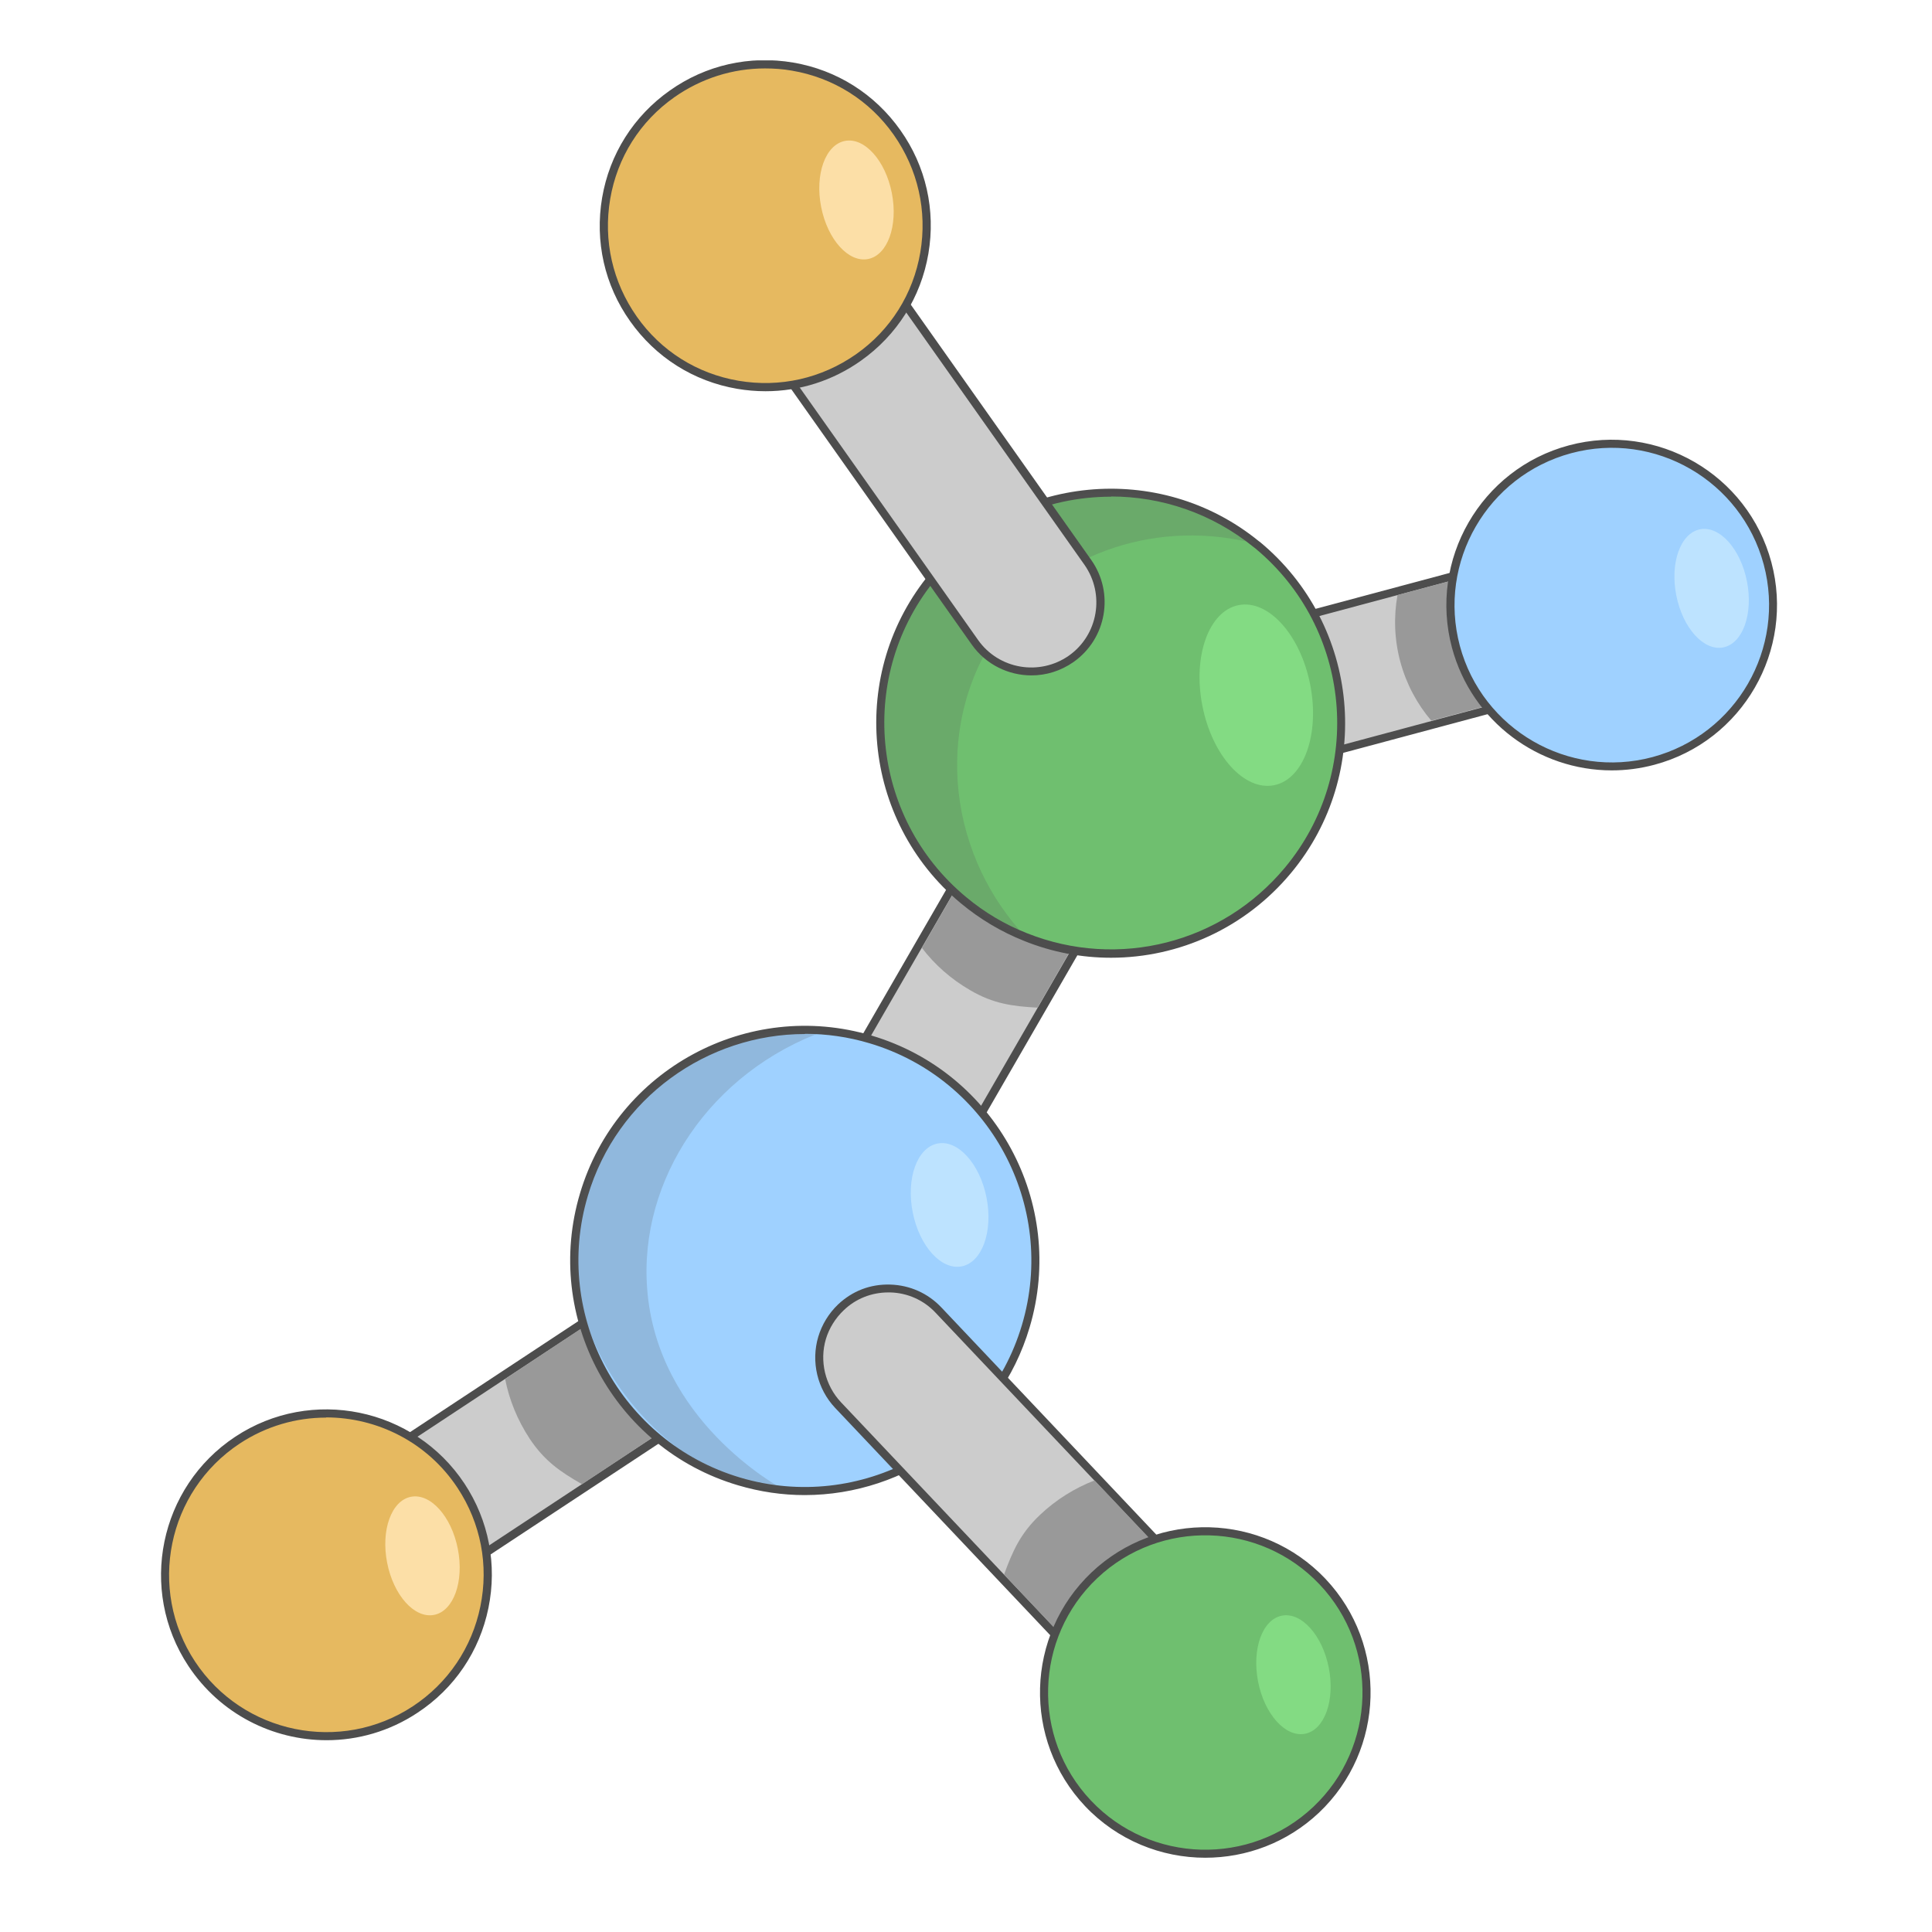 <?xml version="1.0" encoding="UTF-8"?> <svg xmlns="http://www.w3.org/2000/svg" width="96" height="96" viewBox="0 0 96 96" fill="none"><g clip-path="url(#clip0_1373_1832)"><path d="M57.509 40.17L47.199 58.02L41.249 54.58L51.559 36.73L57.509 40.17Z" fill="#CCCCCC"></path><path d="M47.279 58.3L40.98 54.66L41.08 54.49L51.489 36.46L57.789 40.1L57.69 40.27L47.279 58.3ZM41.52 54.51L47.13 57.75L57.239 40.24L51.63 37L41.52 54.51Z" fill="#4D4D4D"></path><path d="M37.23 68.51L20.98 79.23L17.2 73.49L33.45 62.77C35.03 61.73 37.16 62.16 38.21 63.75C39.25 65.33 38.82 67.46 37.23 68.51Z" fill="#CCCCCC"></path><path d="M20.92 79.51L16.92 73.44L33.34 62.61C35.02 61.51 37.27 61.97 38.38 63.65C39.48 65.32 39.02 67.58 37.34 68.69L20.92 79.52V79.51ZM17.47 73.55L21.03 78.95L37.11 68.34C38.6 67.36 39.01 65.35 38.03 63.86C37.05 62.37 35.03 61.96 33.55 62.94L17.47 73.55Z" fill="#4D4D4D"></path><path d="M22.909 73.84C25.349 77.54 24.329 82.51 20.629 84.95C16.929 87.39 11.959 86.37 9.519 82.67C7.079 78.97 8.099 74 11.799 71.56C15.499 69.12 20.469 70.14 22.909 73.84Z" fill="#E6B960"></path><path d="M16.23 86.47C13.56 86.47 10.94 85.17 9.36 82.78C6.86 79 7.91 73.89 11.69 71.39C15.47 68.89 20.58 69.94 23.08 73.72C24.29 75.55 24.71 77.75 24.27 79.9C23.83 82.05 22.58 83.9 20.74 85.11C19.35 86.03 17.78 86.47 16.23 86.47ZM16.2 70.44C14.72 70.44 13.23 70.86 11.91 71.73C8.31 74.11 7.32 78.96 9.69 82.56C12.07 86.16 16.93 87.15 20.52 84.78C22.26 83.63 23.45 81.87 23.87 79.82C24.29 77.77 23.89 75.69 22.74 73.94C21.24 71.66 18.74 70.43 16.2 70.43V70.44Z" fill="#4D4D4D"></path><path d="M31.71 64.15L35.31 69.52L28.92 73.75C27.84 73.13 27.06 72.6 26.32 71.49C25.71 70.56 25.3 69.55 25.1 68.52L31.7 64.15H31.71Z" fill="#999999"></path><path d="M49.76 40.24L55.38 43.43L51.55 50.07C50.31 50 49.37 49.88 48.22 49.21C47.25 48.65 46.44 47.93 45.81 47.1L49.76 40.24Z" fill="#999999"></path><path d="M21.569 80.243C22.539 80.053 23.068 78.585 22.75 76.965C22.432 75.344 21.388 74.185 20.418 74.375C19.448 74.565 18.919 76.033 19.237 77.654C19.555 79.274 20.599 80.434 21.569 80.243Z" fill="#FCDFA7"></path><path d="M77.659 34.27L70.669 36.14L58.859 39.3C58.559 39.38 58.259 39.42 57.969 39.42C56.449 39.42 55.059 38.41 54.659 36.87C54.169 35.04 55.259 33.15 57.089 32.66L68.899 29.5L75.889 27.63L77.669 34.27H77.659Z" fill="#CCCCCC"></path><path d="M57.96 39.63C56.32 39.63 54.88 38.52 54.45 36.94C54.2 36 54.33 35.02 54.81 34.18C55.3 33.34 56.08 32.74 57.02 32.49L76.02 27.4L77.9 34.42L58.9 39.51C58.59 39.59 58.28 39.63 57.95 39.63H57.96ZM75.74 27.88L57.13 32.87C56.3 33.09 55.6 33.63 55.17 34.38C54.74 35.13 54.62 36 54.85 36.84C55.23 38.25 56.51 39.24 57.97 39.24C58.26 39.24 58.54 39.2 58.81 39.13L77.42 34.14L75.75 27.89L75.74 27.88Z" fill="#4D4D4D"></path><path d="M77.7 34.05L71.12 35.81C70.42 34.99 69.88 33.99 69.58 32.88C69.28 31.76 69.25 30.64 69.44 29.57L76.02 27.81L77.69 34.06L77.7 34.05Z" fill="#999999"></path><path d="M72.349 32.14C73.499 36.42 77.889 38.96 82.169 37.81C86.449 36.66 88.989 32.27 87.839 27.99C86.689 23.71 82.299 21.17 78.019 22.32C73.739 23.47 71.199 27.86 72.349 32.14Z" fill="#9FD1FF"></path><path d="M80.089 38.28C76.459 38.28 73.139 35.86 72.149 32.19C70.979 27.82 73.579 23.3 77.959 22.13C82.339 20.96 86.849 23.56 88.019 27.94C89.189 32.31 86.589 36.83 82.209 38C81.499 38.19 80.789 38.28 80.079 38.28H80.089ZM72.539 32.09C73.659 36.26 77.949 38.73 82.109 37.62C86.279 36.5 88.749 32.21 87.639 28.05C86.519 23.88 82.229 21.4 78.069 22.52C73.909 23.64 71.429 27.93 72.539 32.09Z" fill="#4D4D4D"></path><path d="M50.97 65.9C49.16 71.96 42.79 75.42 36.72 73.61C30.65 71.8 27.2 65.43 29.01 59.36C30.82 53.29 37.19 49.84 43.26 51.65C49.33 53.46 52.78 59.83 50.97 65.9Z" fill="#9FD1FF"></path><path d="M39.98 74.29C38.88 74.29 37.77 74.13 36.66 73.8C30.5 71.97 26.98 65.46 28.82 59.3C30.649 53.14 37.16 49.62 43.319 51.46C49.48 53.29 52.999 59.8 51.16 65.96C49.66 71.01 45.01 74.29 39.98 74.29ZM39.999 51.38C35.15 51.38 30.66 54.54 29.209 59.42C27.439 65.37 30.84 71.65 36.779 73.42C42.73 75.19 49.01 71.79 50.779 65.84C52.55 59.89 49.15 53.61 43.209 51.84C42.139 51.52 41.059 51.37 39.999 51.37V51.38Z" fill="#4D4D4D"></path><g style="mix-blend-mode:darken" opacity="0.2"><path d="M38.989 74.05C38.349 74.01 37.569 73.9 36.719 73.61C32.109 72.06 27.059 65.92 29.009 59.36C30.589 54.05 35.679 50.74 40.999 51.22C35.319 53.25 31.729 58.61 32.159 64.06C32.659 70.56 38.589 73.83 38.999 74.05H38.989Z" fill="#545554"></path></g><path d="M60.02 79.24L55.03 83.96L49.74 78.37L41.64 69.81C40.77 68.88 40.5 67.6 40.84 66.46C41.01 65.9 41.32 65.38 41.77 64.95C43.15 63.64 45.32 63.71 46.63 65.09L54.55 73.46L60.01 79.23L60.02 79.24Z" fill="#CCCCCC"></path><path d="M55.02 84.25L41.5 69.96C40.61 69.02 40.29 67.66 40.66 66.42C40.84 65.82 41.18 65.26 41.64 64.82C42.35 64.15 43.24 63.8 44.24 63.83C45.21 63.86 46.11 64.26 46.78 64.97L60.12 79.07L60.42 79.14L60.16 79.39L55.02 84.25ZM44.14 64.22C43.31 64.22 42.52 64.53 41.92 65.11C41.51 65.5 41.2 66 41.04 66.53C40.71 67.63 41 68.84 41.79 69.68L55.04 83.68L59.74 79.23L46.49 65.23C45.9 64.6 45.09 64.24 44.23 64.22C44.2 64.22 44.17 64.22 44.14 64.22Z" fill="#4D4D4D"></path><path d="M59.86 79.34L55.18 83.83L49.89 78.24C50.32 77.07 50.7 76.2 51.67 75.28C52.48 74.51 53.41 73.94 54.39 73.56L59.85 79.33L59.86 79.34Z" fill="#999999"></path><path d="M54.379 78.27C51.159 81.32 51.019 86.39 54.069 89.61C57.119 92.83 62.189 92.97 65.409 89.92C68.629 86.87 68.769 81.8 65.719 78.58C62.669 75.36 57.599 75.22 54.379 78.27Z" fill="#6FBF6F"></path><path d="M59.89 92.31C57.71 92.31 55.53 91.45 53.92 89.75C50.81 86.46 50.95 81.25 54.24 78.13C57.53 75.02 62.74 75.16 65.86 78.45C68.97 81.74 68.83 86.95 65.54 90.07C63.95 91.57 61.92 92.31 59.89 92.31ZM54.52 78.42C51.39 81.38 51.25 86.34 54.21 89.47C57.17 92.6 62.13 92.74 65.26 89.78C68.39 86.82 68.53 81.86 65.57 78.73C62.61 75.6 57.65 75.46 54.52 78.42Z" fill="#4D4D4D"></path><path d="M63.999 43.25C60.749 47.16 55.439 48.36 50.949 46.56C49.859 46.13 48.819 45.51 47.869 44.72C43.009 40.68 42.339 33.45 46.389 28.59C50.439 23.73 57.569 23.07 62.429 27.03L62.519 27.1C67.389 31.15 68.049 38.37 63.999 43.23" fill="#6FBF6F"></path><path d="M55.209 47.59C53.759 47.59 52.289 47.32 50.879 46.75C49.749 46.3 48.689 45.67 47.739 44.88C42.799 40.77 42.119 33.41 46.229 28.47C50.299 23.58 57.619 22.87 62.549 26.89L62.619 26.94C67.589 31.07 68.259 38.44 64.149 43.38C61.879 46.11 58.589 47.59 55.199 47.59H55.209ZM55.209 24.68C51.969 24.68 48.759 26.06 46.539 28.72C42.569 33.49 43.219 40.6 47.999 44.57C48.909 45.33 49.929 45.94 51.029 46.37C55.569 48.18 60.719 46.87 63.849 43.11C67.819 38.34 67.159 31.23 62.389 27.26L62.299 27.19C60.219 25.5 57.709 24.67 55.209 24.67V24.68Z" fill="#4D4D4D"></path><g style="mix-blend-mode:darken" opacity="0.2"><path d="M50.95 46.56C49.86 46.13 48.82 45.51 47.87 44.72C43.01 40.68 42.34 33.45 46.39 28.59C50.44 23.73 57.57 23.07 62.43 27.03C57.64 25.76 52.62 27.41 49.81 31.13C46.47 35.56 46.84 42.15 50.96 46.55" fill="#545554"></path></g><path d="M48.439 31.91L37.199 16.01L42.809 12.04L54.049 27.94C55.139 29.49 54.779 31.63 53.229 32.73C51.679 33.83 49.539 33.459 48.439 31.91Z" fill="#CCCCCC"></path><path d="M51.25 33.56C50.11 33.56 48.98 33.02 48.28 32.02L36.93 15.96L42.87 11.76L54.22 27.82C55.38 29.46 54.99 31.73 53.35 32.89C52.71 33.34 51.98 33.56 51.26 33.56H51.25ZM37.48 16.06L48.6 31.8C49.63 33.26 51.65 33.6 53.11 32.58C54.57 31.55 54.91 29.53 53.89 28.07L42.77 12.33L37.48 16.07V16.06Z" fill="#4D4D4D"></path><path d="M42.65 17.77C39.03 20.33 34.03 19.47 31.48 15.85C28.92 12.23 29.78 7.23 33.4 4.68C37.02 2.12 42.02 2.98 44.57 6.6C47.13 10.22 46.27 15.22 42.65 17.77Z" fill="#E6B960"></path><path d="M38.04 19.44C37.57 19.44 37.1 19.4 36.63 19.32C34.47 18.95 32.58 17.76 31.31 15.96C30.04 14.17 29.55 11.99 29.92 9.82C30.29 7.66 31.48 5.77 33.28 4.5C35.07 3.23 37.25 2.74 39.42 3.11C41.58 3.48 43.47 4.67 44.74 6.47C46.01 8.26 46.5 10.44 46.13 12.61C45.76 14.77 44.57 16.66 42.77 17.93C41.37 18.92 39.73 19.44 38.04 19.44ZM38.01 3.4C36.41 3.4 34.85 3.89 33.51 4.83C31.8 6.03 30.67 7.83 30.32 9.89C29.97 11.95 30.44 14.02 31.64 15.73C32.84 17.44 34.64 18.57 36.7 18.92C38.76 19.27 40.83 18.8 42.54 17.6C44.25 16.4 45.38 14.6 45.73 12.54C46.08 10.48 45.61 8.41 44.41 6.7C43.21 4.99 41.41 3.86 39.35 3.51C38.9 3.43 38.45 3.4 38.01 3.4Z" fill="#4D4D4D"></path><path d="M63.302 39.018C64.781 38.727 65.588 36.489 65.103 34.017C64.618 31.546 63.026 29.778 61.546 30.068C60.067 30.358 59.26 32.597 59.745 35.068C60.23 37.54 61.822 39.308 63.302 39.018Z" fill="#83DB83"></path><path d="M47.785 62.925C48.798 62.726 49.351 61.198 49.021 59.513C48.69 57.828 47.6 56.622 46.587 56.821C45.574 57.02 45.02 58.547 45.351 60.233C45.681 61.918 46.771 63.124 47.785 62.925Z" fill="#BDE3FF"></path><path d="M64.846 86.15C65.816 85.96 66.345 84.492 66.027 82.871C65.709 81.251 64.665 80.091 63.695 80.282C62.725 80.472 62.196 81.94 62.514 83.561C62.832 85.181 63.876 86.34 64.846 86.15Z" fill="#83DB83"></path><path d="M43.134 12.871C44.105 12.68 44.633 11.212 44.315 9.592C43.997 7.972 42.953 6.812 41.983 7.003C41.013 7.193 40.484 8.661 40.802 10.281C41.12 11.902 42.164 13.061 43.134 12.871Z" fill="#FCDFA7"></path><path d="M85.626 32.169C86.596 31.979 87.124 30.511 86.806 28.891C86.489 27.27 85.444 26.111 84.474 26.301C83.504 26.492 82.975 27.96 83.293 29.58C83.611 31.201 84.656 32.36 85.626 32.169Z" fill="#BDE3FF"></path></g><defs><clipPath id="clip0_1373_1832"><rect width="80.31" height="89.31" fill="white" transform="translate(8 3)"></rect></clipPath></defs></svg> 